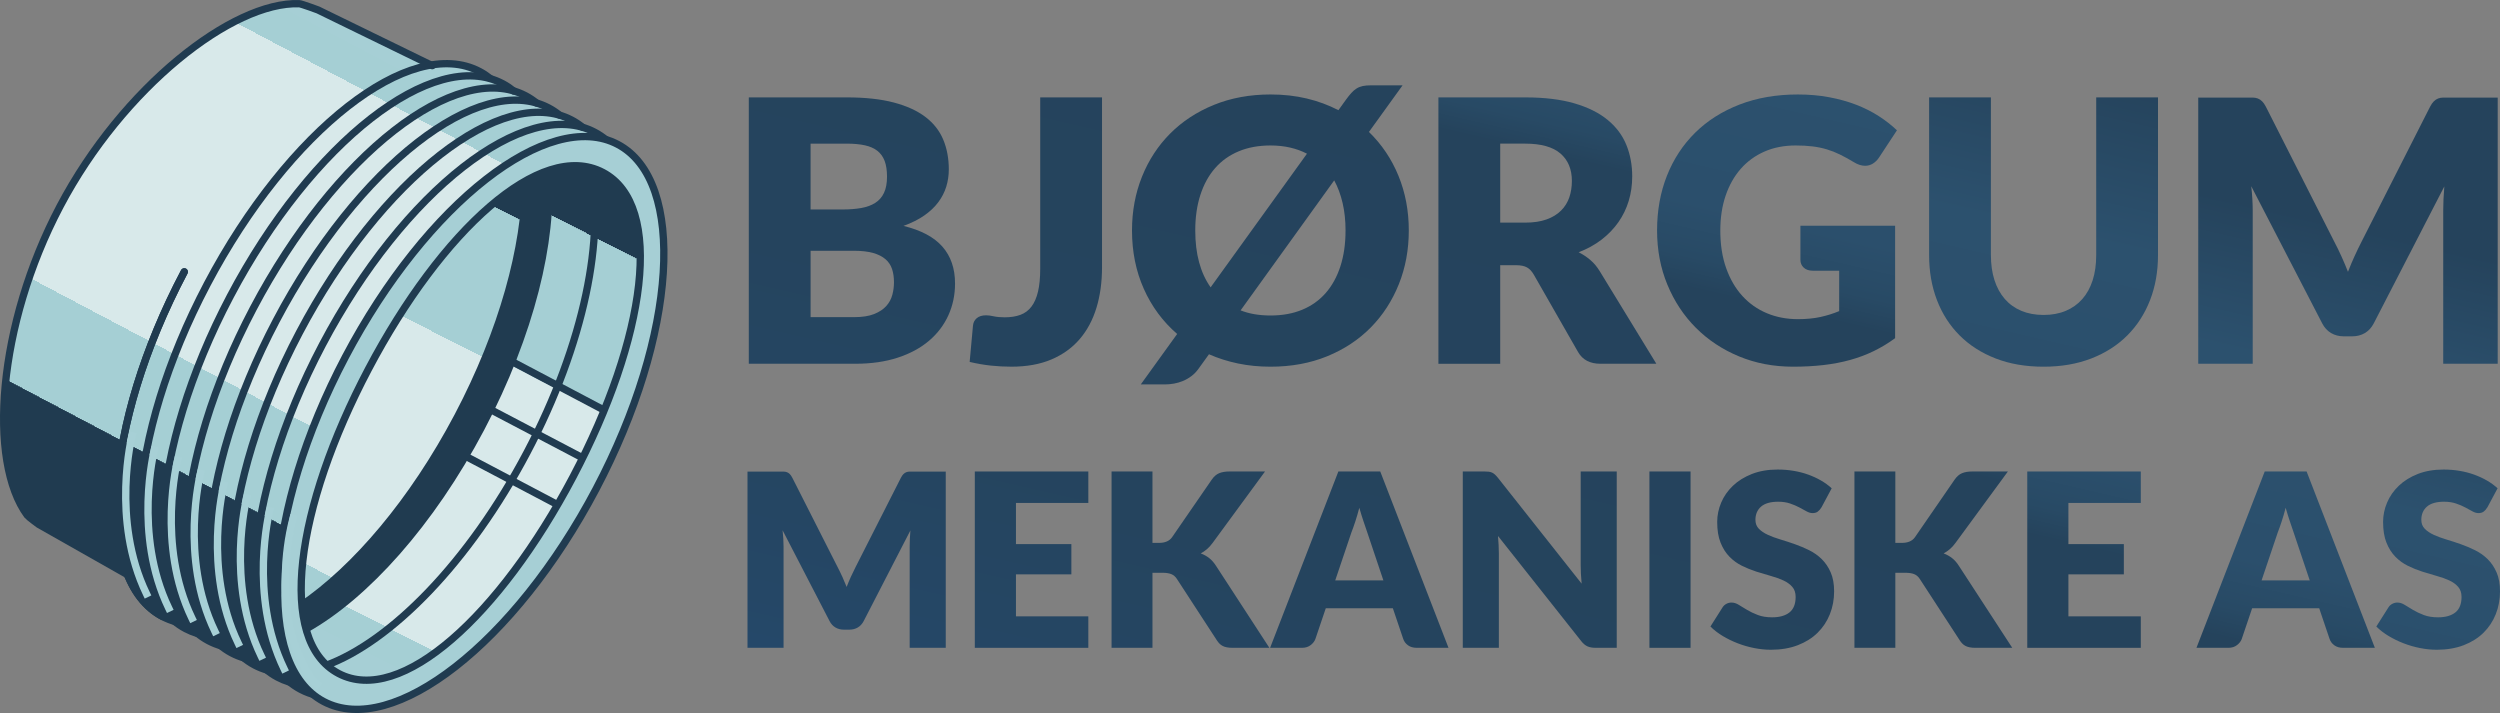 <?xml version="1.0" encoding="UTF-8"?>
<svg id="Layer_6" data-name="Layer 6" xmlns="http://www.w3.org/2000/svg" xmlns:xlink="http://www.w3.org/1999/xlink" viewBox="0 0 317.949 90.681">
  <rect x="0" y="0" width="317.949" height="90.681" fill="#808080" stroke="none"/>
  <defs>
    <style>
      .cls-1, .cls-2, .cls-3, .cls-4, .cls-5, .cls-6 {
        fill: none;
      }

      .cls-2 {
        opacity: .83;
      }

      .cls-7 {
        fill: url(#linear-gradient);
      }

      .cls-3 {
        stroke: #a7d0d6;
        stroke-linecap: square;
        stroke-width: .933px;
      }

      .cls-3, .cls-8, .cls-4, .cls-9, .cls-10, .cls-11, .cls-12, .cls-13, .cls-14, .cls-6 {
        fill-rule: evenodd;
      }

      .cls-3, .cls-8, .cls-9, .cls-5, .cls-6 {
        stroke-linejoin: round;
      }

      .cls-8, .cls-15 {
        fill: #203b50;
      }

      .cls-8, .cls-9, .cls-5, .cls-6 {
        stroke: #203b50;
        stroke-linecap: round;
        stroke-width: .931px;
      }

      .cls-9 {
        fill: #a6cfd5;
      }

      .cls-10 {
        fill: url(#linear-gradient-25);
      }

      .cls-11 {
        fill: url(#linear-gradient-26);
      }

      .cls-16 {
        fill: url(#linear-gradient-8);
      }

      .cls-17 {
        fill: url(#linear-gradient-9);
      }

      .cls-18 {
        fill: url(#linear-gradient-3);
      }

      .cls-19 {
        fill: url(#linear-gradient-4);
      }

      .cls-20 {
        fill: url(#linear-gradient-2);
      }

      .cls-21 {
        fill: url(#linear-gradient-6);
      }

      .cls-22 {
        fill: url(#linear-gradient-7);
      }

      .cls-23 {
        fill: url(#linear-gradient-5);
      }

      .cls-24 {
        fill: url(#linear-gradient-23);
        opacity: .76;
      }

      .cls-25 {
        fill: url(#linear-gradient-21);
        opacity: .5;
      }

      .cls-12 {
        fill: #060707;
      }

      .cls-13 {
        fill: url(#linear-gradient-19);
      }

      .cls-13, .cls-14 {
        opacity: .27;
      }

      .cls-14 {
        fill: url(#linear-gradient-20);
      }

      .cls-26 {
        fill: url(#linear-gradient-14);
      }

      .cls-27 {
        fill: url(#linear-gradient-18);
      }

      .cls-28 {
        fill: url(#linear-gradient-22);
      }

      .cls-29 {
        fill: url(#linear-gradient-15);
      }

      .cls-30 {
        fill: url(#linear-gradient-16);
      }

      .cls-31 {
        fill: url(#linear-gradient-17);
      }

      .cls-32 {
        fill: url(#linear-gradient-13);
      }

      .cls-33 {
        fill: url(#linear-gradient-12);
      }

      .cls-34 {
        fill: url(#linear-gradient-10);
      }

      .cls-35 {
        fill: url(#linear-gradient-11);
      }

      .cls-36 {
        fill: url(#linear-gradient-24);
      }
    </style>
    <linearGradient id="linear-gradient" x1="135.033" y1="-90.777" x2="95.087" y2="82.247" gradientUnits="userSpaceOnUse">
      <stop offset=".082" stop-color="#25435c"/>
      <stop offset=".202" stop-color="#2c516e"/>
      <stop offset=".304" stop-color="#2b4f6c"/>
      <stop offset=".341" stop-color="#284a65"/>
      <stop offset=".363" stop-color="#25435c"/>
      <stop offset=".712" stop-color="#25445e"/>
      <stop offset=".914" stop-color="#254766"/>
      <stop offset="1" stop-color="#254a6d"/>
    </linearGradient>
    <linearGradient id="linear-gradient-2" x1="159.591" y1="-80.939" x2="117.954" y2="99.409" xlink:href="#linear-gradient"/>
    <linearGradient id="linear-gradient-3" x1="180.924" y1="-54.523" x2="143.599" y2="107.15" xlink:href="#linear-gradient"/>
    <linearGradient id="linear-gradient-4" x1="213.613" y1="-43.524" x2="173.155" y2="131.719" xlink:href="#linear-gradient"/>
    <linearGradient id="linear-gradient-5" x1="239.956" y1="-25.984" x2="198.637" y2="152.988" xlink:href="#linear-gradient"/>
    <linearGradient id="linear-gradient-6" x1="266.621" y1="-5.704" x2="226.911" y2="166.297" xlink:href="#linear-gradient"/>
    <linearGradient id="linear-gradient-7" x1="301.643" y1="16.217" x2="266.466" y2="168.586" xlink:href="#linear-gradient"/>
    <linearGradient id="linear-gradient-8" x1="138.275" y1="-61.359" x2="103.098" y2="91.012" xlink:href="#linear-gradient"/>
    <linearGradient id="linear-gradient-9" x1="162.849" y1="-65.935" x2="123.052" y2="106.444" xlink:href="#linear-gradient"/>
    <linearGradient id="linear-gradient-10" x1="178.76" y1="-47.314" x2="141.386" y2="114.57" xlink:href="#linear-gradient"/>
    <linearGradient id="linear-gradient-11" x1="202.222" y1="-44.721" x2="162.194" y2="128.657" xlink:href="#linear-gradient"/>
    <linearGradient id="linear-gradient-12" x1="217.894" y1="-24.406" x2="180.547" y2="137.364" xlink:href="#linear-gradient"/>
    <linearGradient id="linear-gradient-13" x1="237.129" y1="-35.985" x2="191.181" y2="163.038" xlink:href="#linear-gradient"/>
    <linearGradient id="linear-gradient-14" x1="246.45" y1="-18.414" x2="204.802" y2="161.984" xlink:href="#linear-gradient"/>
    <linearGradient id="linear-gradient-15" x1="262.063" y1="1.091" x2="224.689" y2="162.975" xlink:href="#linear-gradient"/>
    <linearGradient id="linear-gradient-16" x1="279.842" y1="7.088" x2="240.046" y2="179.467" xlink:href="#linear-gradient"/>
    <linearGradient id="linear-gradient-17" x1="305.111" y1="19.925" x2="265.083" y2="193.302" xlink:href="#linear-gradient"/>
    <linearGradient id="linear-gradient-18" x1="319.975" y1="29.937" x2="278.327" y2="210.334" xlink:href="#linear-gradient"/>
    <linearGradient id="linear-gradient-19" x1="2016.219" y1="-889.77" x2="2016.219" y2="-969.889" gradientTransform="translate(-2183.746 -78.521) rotate(27.813)" gradientUnits="userSpaceOnUse">
      <stop offset="0" stop-color="#eef6f6"/>
      <stop offset=".068" stop-color="#fbfdfd"/>
      <stop offset=".171" stop-color="#fbfdfd"/>
      <stop offset=".27" stop-color="#fbfdfd"/>
      <stop offset=".357" stop-color="#d8e9ea"/>
      <stop offset=".367" stop-color="#e5f0f1"/>
      <stop offset=".383" stop-color="#f6fafa"/>
      <stop offset=".395" stop-color="#fdfefe"/>
      <stop offset=".408" stop-color="#f7fafa"/>
      <stop offset=".424" stop-color="#e6f1f2"/>
      <stop offset=".435" stop-color="#d8e9ea"/>
      <stop offset=".489" stop-color="#f3f9f9"/>
      <stop offset=".509" stop-color="#edf5f5"/>
      <stop offset=".534" stop-color="#ddecec"/>
      <stop offset=".54" stop-color="#d8e9ea"/>
      <stop offset=".553" stop-color="#deeced"/>
      <stop offset=".593" stop-color="#ecf4f5"/>
      <stop offset=".642" stop-color="#f4f9f9"/>
      <stop offset=".727" stop-color="#f7fbfb"/>
      <stop offset=".947" stop-color="#f7fbfb"/>
      <stop offset="1" stop-color="#edf5f5"/>
    </linearGradient>
    <linearGradient id="linear-gradient-20" x1="2015.381" y1="-890.056" x2="2015.381" y2="-969.603" xlink:href="#linear-gradient-19"/>
    <linearGradient id="linear-gradient-21" x1="2016.204" y1="-889.77" x2="2016.204" y2="-969.889" gradientTransform="translate(-2183.746 -78.521) rotate(27.813)" gradientUnits="userSpaceOnUse">
      <stop offset="0" stop-color="#d8e9ea"/>
      <stop offset="0" stop-color="#d8e9ea"/>
      <stop offset=".024" stop-color="#dcebec" stop-opacity=".909"/>
      <stop offset=".07" stop-color="#e4f0f1" stop-opacity=".762"/>
      <stop offset=".117" stop-color="#ebf4f4" stop-opacity=".646"/>
      <stop offset=".166" stop-color="#eff6f7" stop-opacity=".565"/>
      <stop offset=".218" stop-color="#f2f8f8" stop-opacity=".516"/>
      <stop offset=".278" stop-color="#f3f9f9" stop-opacity=".5"/>
      <stop offset=".339" stop-color="#f3f9f9" stop-opacity=".511"/>
      <stop offset=".384" stop-color="#f4f9f9" stop-opacity=".545"/>
      <stop offset=".424" stop-color="#f7fbfb" stop-opacity=".603"/>
      <stop offset=".461" stop-color="#fafcfc" stop-opacity=".686"/>
      <stop offset=".496" stop-color="#fefefe" stop-opacity=".791"/>
      <stop offset=".499" stop-color="#fff" stop-opacity=".8"/>
      <stop offset=".509" stop-color="#f5f5f5" stop-opacity=".796"/>
      <stop offset=".525" stop-color="#dbdbdb" stop-opacity=".785"/>
      <stop offset=".544" stop-color="#b1b1b1" stop-opacity=".766"/>
      <stop offset=".566" stop-color="#767776" stop-opacity=".741"/>
      <stop offset=".59" stop-color="#2c2c2c" stop-opacity=".708"/>
      <stop offset=".595" stop-color="#191a19" stop-opacity=".7"/>
      <stop offset=".606" stop-color="#2d2e2d" stop-opacity=".7"/>
      <stop offset=".658" stop-color="#868786" stop-opacity=".7"/>
      <stop offset=".701" stop-color="#c7c8c7" stop-opacity=".7"/>
      <stop offset=".734" stop-color="#f0f0f0" stop-opacity=".7"/>
      <stop offset=".754" stop-color="#fff" stop-opacity=".7"/>
      <stop offset=".8" stop-color="#fdfefe" stop-opacity=".69"/>
      <stop offset=".837" stop-color="#f9fcfc" stop-opacity=".658"/>
      <stop offset=".872" stop-color="#f2f8f8" stop-opacity=".603"/>
      <stop offset=".905" stop-color="#e9f2f3" stop-opacity=".528"/>
      <stop offset=".915" stop-color="#e6f1f2" stop-opacity=".5"/>
      <stop offset=".96" stop-color="#f3f9f9"/>
      <stop offset="1" stop-color="#d8e9ea"/>
    </linearGradient>
    <linearGradient id="linear-gradient-22" x1="2015.935" y1="-889.68" x2="2015.935" y2="-969.8" gradientTransform="translate(-2183.746 -78.521) rotate(27.813)" gradientUnits="userSpaceOnUse">
      <stop offset="0" stop-color="#d8e9ea"/>
      <stop offset="0" stop-color="#d0e1e3"/>
      <stop offset="0" stop-color="#a1b5bc"/>
      <stop offset="0" stop-color="#79909b"/>
      <stop offset="0" stop-color="#597180"/>
      <stop offset="0" stop-color="#40596a"/>
      <stop offset="0" stop-color="#2e485b"/>
      <stop offset="0" stop-color="#233e52"/>
      <stop offset="0" stop-color="#203b50"/>
      <stop offset=".217" stop-color="#203b50"/>
      <stop offset=".217" stop-color="#304d60"/>
      <stop offset=".218" stop-color="#547583"/>
      <stop offset=".218" stop-color="#7195a0"/>
      <stop offset=".218" stop-color="#88aeb7"/>
      <stop offset=".218" stop-color="#98c0c7"/>
      <stop offset=".218" stop-color="#a1cbd0"/>
      <stop offset=".218" stop-color="#a5cfd4"/>
      <stop offset=".361" stop-color="#a5cfd4"/>
      <stop offset=".378" stop-color="#a5cfd4"/>
      <stop offset=".378" stop-color="#a7d0d5"/>
      <stop offset=".378" stop-color="#b1d5d9"/>
      <stop offset=".378" stop-color="#c1dde0"/>
      <stop offset=".378" stop-color="#d7e8e9"/>
      <stop offset=".378" stop-color="#d8e9ea"/>
      <stop offset=".889" stop-color="#d8e9ea"/>
      <stop offset=".889" stop-color="#a5cfd4"/>
      <stop offset="1" stop-color="#a6cfd5"/>
    </linearGradient>
    <linearGradient id="linear-gradient-23" x1="2046.15" y1="-889.77" x2="2046.15" y2="-969.889" gradientTransform="translate(-2183.746 -78.521) rotate(27.813)" gradientUnits="userSpaceOnUse">
      <stop offset="0" stop-color="#d8e9ea"/>
      <stop offset=".278" stop-color="#f3f9f9"/>
      <stop offset=".351" stop-color="#f0f7f7"/>
      <stop offset=".406" stop-color="#e6f1f2"/>
      <stop offset=".451" stop-color="#d8e9ea"/>
      <stop offset=".453" stop-color="#deeced"/>
      <stop offset=".46" stop-color="#eaf3f4"/>
      <stop offset=".47" stop-color="#f1f7f7"/>
      <stop offset=".499" stop-color="#f3f9f9"/>
      <stop offset=".54" stop-color="#d8e9ea"/>
      <stop offset=".543" stop-color="#deeced"/>
      <stop offset=".551" stop-color="#eaf3f4"/>
      <stop offset=".563" stop-color="#f1f7f7"/>
      <stop offset=".595" stop-color="#f3f9f9"/>
      <stop offset=".625" stop-color="#d8e9ea"/>
      <stop offset=".629" stop-color="#deeced"/>
      <stop offset=".642" stop-color="#eaf3f4"/>
      <stop offset=".66" stop-color="#f1f7f7"/>
      <stop offset=".71" stop-color="#f3f9f9"/>
      <stop offset="1" stop-color="#d8e9ea"/>
    </linearGradient>
    <linearGradient id="linear-gradient-24" x1="29.653" y1="23.471" x2="62.36" y2="87.661" gradientTransform="translate(109.448) rotate(-180) scale(1 -1)" gradientUnits="userSpaceOnUse">
      <stop offset="0" stop-color="#d8e9ea"/>
      <stop offset="0" stop-color="#d0e1e3"/>
      <stop offset="0" stop-color="#a1b5bc"/>
      <stop offset="0" stop-color="#79909b"/>
      <stop offset="0" stop-color="#597180"/>
      <stop offset="0" stop-color="#40596a"/>
      <stop offset="0" stop-color="#2e485b"/>
      <stop offset="0" stop-color="#233e52"/>
      <stop offset="0" stop-color="#203b50"/>
      <stop offset=".109" stop-color="#203b50"/>
      <stop offset=".109" stop-color="#304d60"/>
      <stop offset=".109" stop-color="#547583"/>
      <stop offset=".109" stop-color="#7195a0"/>
      <stop offset=".109" stop-color="#88aeb7"/>
      <stop offset=".11" stop-color="#98c0c7"/>
      <stop offset=".11" stop-color="#a1cbd0"/>
      <stop offset=".11" stop-color="#a5cfd4"/>
      <stop offset=".349" stop-color="#a5cfd4"/>
      <stop offset=".378" stop-color="#a5cfd4"/>
      <stop offset=".378" stop-color="#a7d0d5"/>
      <stop offset=".378" stop-color="#b1d5d9"/>
      <stop offset=".378" stop-color="#c1dde0"/>
      <stop offset=".378" stop-color="#d7e8e9"/>
      <stop offset=".378" stop-color="#d8e9ea"/>
      <stop offset=".889" stop-color="#d8e9ea"/>
      <stop offset=".889" stop-color="#a5cfd4"/>
      <stop offset="1" stop-color="#a6cfd5"/>
    </linearGradient>
    <linearGradient id="linear-gradient-25" x1="2039.525" y1="-896.948" x2="2039.525" y2="-962.836" gradientTransform="translate(-2183.746 -78.521) rotate(27.813)" gradientUnits="userSpaceOnUse">
      <stop offset="0" stop-color="#d8e9ea" stop-opacity=".3"/>
      <stop offset=".356" stop-color="#fff"/>
      <stop offset=".562" stop-color="#fff"/>
      <stop offset=".739" stop-color="#fff"/>
      <stop offset="1" stop-color="#d8e9ea" stop-opacity=".3"/>
    </linearGradient>
    <linearGradient id="linear-gradient-26" x1="2039.052" y1="-962.777" x2="2039.987" y2="-896.902" gradientTransform="translate(-2183.746 -78.521) rotate(27.813)" xlink:href="#linear-gradient-24"/>
  </defs>
  <g>
    <g>
      <path class="cls-7" d="m95.232,46.264V12.386h12.463c2.34,0,4.333.217,5.975.651,1.644.433,2.985,1.046,4.023,1.836,1.039.791,1.794,1.752,2.267,2.883.473,1.132.709,2.395.709,3.791,0,.76-.108,1.491-.325,2.197-.218.705-.558,1.368-1.024,1.987-.465.621-1.061,1.182-1.789,1.686-.729.504-1.605.942-2.628,1.314,2.232.543,3.883,1.422,4.954,2.639,1.069,1.217,1.604,2.778,1.604,4.686,0,1.441-.28,2.783-.838,4.023-.558,1.241-1.376,2.322-2.452,3.243-1.078.923-2.407,1.644-3.988,2.162-1.582.52-3.388.779-5.418.779h-13.532Zm7.859-19.624h4.093c.868,0,1.651-.062,2.349-.186.698-.123,1.291-.341,1.779-.651s.86-.736,1.116-1.279c.255-.542.383-1.224.383-2.046,0-.806-.101-1.476-.302-2.011-.203-.535-.513-.966-.931-1.291-.418-.326-.949-.558-1.593-.698s-1.407-.21-2.29-.21h-4.604v8.372Zm0,5.254v8.44h5.534c1.039,0,1.887-.13,2.547-.395.658-.263,1.174-.605,1.546-1.023.373-.418.628-.891.768-1.419.14-.527.209-1.061.209-1.604,0-.62-.08-1.178-.243-1.674-.163-.495-.442-.915-.838-1.255-.395-.341-.918-.605-1.569-.791s-1.473-.28-2.465-.28h-5.487Z"/>
      <path class="cls-20" d="m140.155,33.987c0,1.891-.236,3.611-.709,5.162-.473,1.549-1.186,2.879-2.139,3.988-.954,1.108-2.152,1.968-3.593,2.58-1.441.612-3.138.918-5.092.918-.883,0-1.756-.047-2.615-.139-.861-.093-1.756-.248-2.686-.466l.419-4.58c.03-.403.189-.729.476-.977.287-.247.686-.372,1.198-.372.263,0,.588.043.976.128.387.085.853.127,1.394.127.76,0,1.422-.104,1.989-.313s1.035-.558,1.406-1.046c.373-.488.651-1.128.838-1.919.186-.79.278-1.767.278-2.93V12.386h7.86v21.601Z"/>
      <path class="cls-18" d="m179.17,29.313c0,2.45-.423,4.728-1.268,6.836s-2.034,3.941-3.568,5.499c-1.535,1.558-3.384,2.778-5.546,3.663-2.162.883-4.561,1.325-7.196,1.325-1.457,0-2.837-.135-4.139-.407-1.301-.271-2.534-.663-3.696-1.174l-1.326,1.837c-.263.372-.566.686-.906.941-.341.256-.698.461-1.069.616-.373.155-.756.268-1.151.338-.396.069-.779.104-1.151.104h-3.07l4.627-6.417c-1.829-1.582-3.243-3.496-4.243-5.743-1.001-2.247-1.5-4.721-1.5-7.417,0-2.449.423-4.728,1.268-6.836.845-2.107,2.038-3.938,3.581-5.487,1.541-1.551,3.398-2.767,5.569-3.651,2.17-.883,4.573-1.325,7.208-1.325,1.627,0,3.158.17,4.592.511,1.434.34,2.778.836,4.034,1.488l.953-1.326c.248-.34.476-.628.686-.86.21-.233.43-.423.663-.57.232-.147.495-.252.79-.315.295-.062.651-.092,1.069-.092h3.999l-4.278,5.929c1.627,1.581,2.879,3.441,3.755,5.58s1.314,4.457,1.314,6.953Zm-27.158,0c0,2.977.651,5.387,1.954,7.231l12.253-16.997c-.651-.34-1.364-.6-2.139-.778-.776-.178-1.605-.268-2.488-.268-1.519,0-2.872.248-4.058.744s-2.186,1.209-2.999,2.139c-.814.93-1.439,2.066-1.872,3.406-.435,1.341-.651,2.848-.651,4.522Zm19.113,0c0-1.256-.123-2.419-.372-3.488s-.605-2.031-1.069-2.883l-11.905,16.532c1.1.435,2.372.651,3.813.651,1.504,0,2.845-.245,4.023-.733s2.174-1.198,2.988-2.127c.813-.93,1.438-2.066,1.871-3.406.435-1.341.651-2.857.651-4.546Z"/>
      <path class="cls-19" d="m190.796,33.731v12.533h-7.859V12.386h11.022c2.449,0,4.538.252,6.266.756,1.728.503,3.138,1.205,4.231,2.104s1.887,1.961,2.384,3.185.744,2.558.744,3.999c0,1.101-.148,2.139-.443,3.116-.295.976-.732,1.879-1.313,2.709s-1.295,1.569-2.14,2.22-1.817,1.186-2.917,1.604c.527.263,1.018.589,1.476.976.457.388.856.861,1.198,1.419l7.208,11.788h-7.115c-1.318,0-2.264-.496-2.837-1.488l-5.627-9.836c-.248-.433-.539-.744-.873-.93-.333-.186-.802-.28-1.406-.28h-2Zm0-5.417h3.163c1.069,0,1.979-.136,2.732-.408.751-.27,1.368-.647,1.848-1.128.481-.48.829-1.042,1.047-1.686.217-.643.325-1.336.325-2.081,0-1.488-.485-2.65-1.453-3.488-.969-.836-2.469-1.256-4.499-1.256h-3.163v10.046Z"/>
      <path class="cls-23" d="m228.65,40.59c1.085,0,2.046-.093,2.883-.278.836-.186,1.627-.435,2.372-.744v-5.139h-3.348c-.496,0-.884-.132-1.163-.395-.28-.263-.419-.596-.419-1.001v-4.324h12.045v14.3c-.868.636-1.771,1.182-2.709,1.639s-1.939.833-3,1.128-2.194.511-3.395.651c-1.201.139-2.492.209-3.871.209-2.48,0-4.774-.437-6.883-1.313s-3.933-2.085-5.475-3.628-2.752-3.371-3.628-5.487-1.313-4.414-1.313-6.894c0-2.527.418-4.848,1.255-6.964.838-2.116,2.035-3.941,3.593-5.475s3.441-2.728,5.65-3.581c2.209-.852,4.677-1.278,7.406-1.278,1.411,0,2.735.115,3.976.348,1.24.233,2.384.55,3.43.953s2.003.884,2.872,1.442c.868.558,1.643,1.163,2.325,1.813l-2.279,3.465c-.218.326-.478.581-.779.768s-.631.28-.988.28c-.465,0-.946-.155-1.442-.466-.62-.372-1.205-.693-1.756-.965-.55-.271-1.113-.492-1.686-.663-.573-.17-1.178-.294-1.813-.372-.636-.078-1.349-.117-2.14-.117-1.473,0-2.798.26-3.976.779s-2.182,1.251-3.01,2.197c-.829.946-1.469,2.081-1.919,3.406-.45,1.325-.675,2.802-.675,4.429,0,1.799.248,3.395.744,4.789.496,1.396,1.181,2.573,2.057,3.535s1.915,1.694,3.116,2.197c1.201.504,2.515.756,3.941.756Z"/>
      <path class="cls-21" d="m259.899,40.056c1.054,0,1.996-.175,2.825-.523s1.531-.849,2.104-1.499c.574-.651,1.012-1.446,1.314-2.384.303-.938.453-2.004.453-3.198V12.386h7.859v20.066c0,2.078-.337,3.984-1.011,5.72-.675,1.737-1.639,3.233-2.895,4.488-1.255,1.256-2.782,2.232-4.581,2.93-1.798.698-3.821,1.046-6.068,1.046-2.264,0-4.294-.348-6.092-1.046-1.799-.698-3.325-1.674-4.581-2.93-1.256-1.255-2.217-2.751-2.883-4.488-.666-1.736-1-3.642-1-5.72V12.386h7.859v20.042c0,1.194.151,2.26.453,3.198.303.938.74,1.736,1.314,2.395.573.658,1.274,1.163,2.104,1.511s1.771.523,2.825.523Z"/>
      <path class="cls-22" d="m297.789,32.614c.287.636.562,1.287.825,1.955.264-.683.543-1.347.838-1.991.295-.643.596-1.268.906-1.873l8.697-17.131c.155-.295.313-.524.476-.686.163-.163.345-.283.546-.361s.43-.117.686-.117h6.894v33.854h-6.929v-19.486c0-.945.047-1.968.14-3.069l-8.975,17.415c-.28.543-.656.953-1.128,1.233-.473.278-1.012.418-1.617.418h-1.069c-.605,0-1.143-.14-1.616-.418-.473-.28-.848-.69-1.128-1.233l-9.022-17.439c.062.543.108,1.081.14,1.616.03.535.047,1.028.047,1.476v19.486h-6.929V12.409h6.894c.255,0,.485.038.686.117.2.078.383.198.546.361.162.162.322.391.476.686l8.719,17.201c.31.589.609,1.203.896,1.84Z"/>
    </g>
    <g>
      <path class="cls-16" d="m107.129,73.352c.19.422.372.853.546,1.294.174-.452.359-.891.553-1.318.196-.426.395-.84.601-1.241l5.756-11.34c.103-.196.209-.347.316-.454.107-.108.228-.188.361-.239.134-.052.285-.078.454-.078h4.564v22.412h-4.588v-12.899c0-.626.031-1.304.093-2.032l-5.941,11.529c-.185.359-.435.631-.747.815-.313.185-.67.277-1.069.277h-.708c-.401,0-.757-.092-1.071-.277-.312-.184-.562-.457-.746-.815l-5.973-11.544c.041.359.072.715.092,1.069.021.354.031.679.031.977v12.899h-4.587v-22.412h4.563c.169,0,.32.026.454.078.133.051.254.13.361.239.108.107.213.259.316.454l5.772,11.387c.205.39.403.797.593,1.217Z"/>
      <path class="cls-17" d="m138.413,59.962v4.002h-9.205v5.234h7.049v3.848h-7.049v5.341h9.205v4.002h-14.438v-22.427h14.438Z"/>
      <path class="cls-34" d="m146.571,69.044h.832c.77,0,1.323-.241,1.662-.723l5.049-7.328c.276-.4.592-.671.946-.815.354-.143.788-.216,1.301-.216h4.525l-6.65,9.066c-.235.329-.482.601-.739.817s-.518.395-.785.538c.39.144.747.341,1.071.593.323.252.617.587.884,1.008l6.773,10.406h-4.648c-.298,0-.552-.021-.762-.062-.211-.041-.393-.103-.546-.184-.155-.083-.288-.183-.401-.301s-.221-.254-.323-.408l-5.08-7.804c-.184-.287-.418-.49-.7-.608s-.664-.177-1.146-.177h-1.263v9.544h-5.202v-22.427h5.202v9.082Z"/>
      <path class="cls-35" d="m184.221,82.389h-4.033c-.452,0-.824-.105-1.116-.316-.292-.21-.495-.48-.608-.808l-1.323-3.91h-8.528l-1.323,3.91c-.103.288-.303.548-.6.778-.298.231-.662.346-1.093.346h-4.065l8.681-22.427h5.326l8.681,22.427Zm-14.407-8.573h6.125l-2.062-6.142c-.134-.39-.29-.849-.469-1.378-.179-.528-.356-1.101-.531-1.716-.164.626-.333,1.206-.508,1.739s-.339.995-.493,1.385l-2.062,6.112Z"/>
      <path class="cls-33" d="m189.347,59.993c.154.02.292.058.416.115.123.056.241.136.354.239s.241.241.384.415l10.651,13.468c-.041-.431-.071-.848-.092-1.255-.021-.404-.03-.786-.03-1.146v-11.868h4.587v22.427h-2.709c-.401,0-.74-.062-1.016-.185-.277-.122-.544-.348-.802-.677l-10.575-13.36c.031.389.057.771.077,1.146.021.375.031.726.031,1.054v12.021h-4.587v-22.427h2.739c.226,0,.416.01.57.031Z"/>
      <path class="cls-32" d="m215.005,82.389h-5.233v-22.427h5.233v22.427Z"/>
      <path class="cls-26" d="m231.66,64.518c-.154.247-.316.431-.485.555-.169.122-.388.184-.655.184-.235,0-.489-.073-.762-.223-.271-.149-.579-.316-.923-.501-.345-.184-.736-.351-1.178-.5s-.945-.224-1.509-.224c-.975,0-1.701.209-2.179.623-.476.416-.715.977-.715,1.686,0,.452.143.826.431,1.124.288.297.664.553,1.131.769s1.001.414,1.601.593c.601.179,1.214.38,1.84.6.626.221,1.24.48,1.84.778.6.297,1.134.677,1.601,1.138.467.463.845,1.024,1.131,1.686.288.662.431,1.46.431,2.394,0,1.036-.179,2.006-.538,2.909-.36.903-.881,1.69-1.562,2.363-.683.672-1.524,1.201-2.525,1.586s-2.138.577-3.41.577c-.698,0-1.408-.071-2.132-.216-.723-.143-1.424-.346-2.1-.607-.678-.262-1.314-.572-1.909-.932-.595-.359-1.113-.76-1.554-1.2l1.539-2.432c.113-.185.273-.333.478-.446s.425-.17.662-.17c.308,0,.619.098.931.294.313.195.668.41,1.062.645.395.236.849.452,1.362.647.514.196,1.118.292,1.816.292.945,0,1.679-.207,2.202-.623.523-.415.785-1.074.785-1.978,0-.523-.144-.948-.431-1.277-.288-.329-.665-.6-1.131-.815-.467-.216-.998-.405-1.594-.57s-1.206-.347-1.831-.546c-.627-.2-1.237-.447-1.833-.74-.594-.292-1.125-.677-1.593-1.155-.467-.476-.845-1.072-1.131-1.785-.288-.713-.431-1.594-.431-2.64,0-.841.169-1.662.508-2.463s.836-1.513,1.494-2.14c.656-.626,1.462-1.125,2.416-1.5.954-.374,2.047-.562,3.278-.562.687,0,1.357.054,2.008.162.652.107,1.27.267,1.856.476.585.211,1.131.461,1.639.755.508.292.962.623,1.362.993l-1.293,2.416Z"/>
      <path class="cls-29" d="m241.049,69.044h.832c.77,0,1.323-.241,1.662-.723l5.049-7.328c.276-.4.592-.671.946-.815.354-.143.788-.216,1.301-.216h4.525l-6.65,9.066c-.235.329-.482.601-.739.817s-.518.395-.785.538c.39.144.747.341,1.071.593.323.252.617.587.884,1.008l6.773,10.406h-4.648c-.298,0-.552-.021-.762-.062-.211-.041-.393-.103-.546-.184-.155-.083-.288-.183-.401-.301s-.221-.254-.323-.408l-5.08-7.804c-.184-.287-.418-.49-.7-.608s-.664-.177-1.146-.177h-1.263v9.544h-5.202v-22.427h5.202v9.082Z"/>
      <path class="cls-30" d="m272.265,59.962v4.002h-9.205v5.234h7.049v3.848h-7.049v5.341h9.205v4.002h-14.438v-22.427h14.438Z"/>
      <path class="cls-31" d="m302.034,82.389h-4.033c-.452,0-.824-.105-1.116-.316-.292-.21-.495-.48-.608-.808l-1.323-3.91h-8.528l-1.323,3.91c-.103.288-.303.548-.6.778-.298.231-.662.346-1.093.346h-4.065l8.681-22.427h5.326l8.681,22.427Zm-14.407-8.573h6.125l-2.062-6.142c-.134-.39-.29-.849-.469-1.378-.179-.528-.356-1.101-.531-1.716-.164.626-.333,1.206-.508,1.739s-.339.995-.493,1.385l-2.062,6.112Z"/>
      <path class="cls-27" d="m316.348,64.518c-.154.247-.316.431-.485.555-.169.122-.388.184-.655.184-.235,0-.489-.073-.762-.223-.271-.149-.579-.316-.923-.501-.345-.184-.736-.351-1.178-.5s-.945-.224-1.509-.224c-.975,0-1.701.209-2.179.623-.476.416-.715.977-.715,1.686,0,.452.143.826.431,1.124.288.297.664.553,1.131.769s1.001.414,1.601.593c.601.179,1.214.38,1.84.6.626.221,1.24.48,1.84.778.6.297,1.134.677,1.601,1.138.467.463.845,1.024,1.131,1.686.288.662.431,1.46.431,2.394,0,1.036-.179,2.006-.538,2.909-.36.903-.881,1.69-1.562,2.363-.683.672-1.524,1.201-2.525,1.586s-2.138.577-3.41.577c-.698,0-1.408-.071-2.132-.216-.723-.143-1.424-.346-2.1-.607-.678-.262-1.314-.572-1.909-.932-.595-.359-1.113-.76-1.554-1.2l1.539-2.432c.113-.185.273-.333.478-.446s.425-.17.662-.17c.308,0,.619.098.931.294.313.195.668.41,1.062.645.395.236.849.452,1.362.647.514.196,1.118.292,1.816.292.945,0,1.679-.207,2.202-.623.523-.415.785-1.074.785-1.978,0-.523-.144-.948-.431-1.277-.288-.329-.665-.6-1.131-.815-.467-.216-.998-.405-1.594-.57s-1.206-.347-1.831-.546c-.627-.2-1.237-.447-1.833-.74-.594-.292-1.125-.677-1.593-1.155-.467-.476-.845-1.072-1.131-1.785-.288-.713-.431-1.594-.431-2.64,0-.841.169-1.662.508-2.463s.836-1.513,1.494-2.14c.656-.626,1.462-1.125,2.416-1.5.954-.374,2.047-.562,3.278-.562.687,0,1.357.054,2.008.162.652.107,1.27.267,1.856.476.585.211,1.131.461,1.639.755.508.292.962.623,1.362.993l-1.293,2.416Z"/>
    </g>
  </g>
  <g>
    <path class="cls-13" d="m44.094,45.47c9.931-18.825,24.652-30.73,33.591-27.475-.181-.066-.362-.133-.548-.187-.431-.352-.888-.667-1.382-.927-.491-.259-1.006-.458-1.537-.614-.038-.031-.075-.066-.113-.097l0-.001c-.131-.103-.269-.196-.405-.292-.071-.049-.138-.104-.21-.151-.214-.14-.435-.27-.663-.391-.494-.261-1.012-.461-1.546-.617-.008-.007-.018-.013-.026-.02l.004-.008c-.121-.098-.251-.185-.377-.276-.078-.056-.153-.117-.233-.171-.242-.163-.492-.315-.751-.452-.493-.26-1.01-.46-1.542-.616l.003-.006c-.113-.093-.235-.174-.353-.261-.08-.059-.157-.121-.239-.176-.257-.175-.521-.339-.798-.485-.487-.257-.998-.454-1.525-.61-.196-.161-.399-.313-.608-.456-.255-.174-.521-.334-.796-.479-.494-.261-1.012-.461-1.546-.617-.015-.013-.032-.024-.047-.036l.005-.009c-.117-.094-.242-.178-.364-.266-.077-.055-.15-.114-.229-.167-.241-.162-.489-.313-.747-.449-1.809-.954-3.905-1.191-6.177-.81l-14.371-7.016s-2.111-.785-2.395-.794c-7.396-.247-19.063,8.154-27.074,20.164l-.004-.002-.019.036c-1.179,1.77-2.292,3.63-3.315,5.568-.878,1.665-1.667,3.351-2.376,5.042l-.118.224.02.01c-.761,1.833-1.422,3.671-1.988,5.495l-.698,1.323.264.139C-.294,49.674-.097,60.569,3.59,65.592c.156.212,1.729.654,1.729.654l11.034,6.917c.975,2.424,2.45,4.258,4.449,5.312.499.263,1.02.471,1.56.629.427.347.879.659,1.368.916.256.135.518.252.785.359.086.034.174.062.261.094.132.048.262.101.397.142l.005-.01c.033.01.065.022.097.032.431.352.888.667,1.382.927.269.142.545.267.827.378.095.038.195.064.292.098.144.051.288.103.435.147.429.35.884.662,1.375.922.282.149.573.277.868.391.095.037.193.065.289.099.134.047.266.098.403.138.427.348.88.659,1.369.917.268.142.544.267.824.377.094.037.191.063.286.097.148.052.294.106.445.15.428.349.883.662,1.373.92.241.127.488.239.739.342.082.033.166.06.249.091.172.064.344.125.521.177.017.005.033.012.049.017.427.348.881.66,1.37.918.494.261,1.012.461,1.546.617.15.122.307.234.464.346-7.733-5.541-6.219-24.413,3.712-43.237Z"/>
    <path class="cls-14" d="m38.505,87.491c-.447-.236-.879-.526-1.322-.887l-.042-.033-.051-.017c-.226-.07-.392-.129-.558-.191l-.238-.086c-.244-.1-.484-.207-.716-.33-.45-.237-.884-.529-1.325-.889l-.045-.037-.056-.016c-.123-.036-.242-.079-.362-.122,0,0-.296-.098-.343-.117-.273-.107-.538-.227-.798-.364-.447-.236-.878-.526-1.321-.887l-.046-.036-.055-.016c-.088-.026-.173-.057-.26-.088l-.409-.141c-.284-.11-.565-.233-.838-.377-.451-.238-.885-.529-1.326-.891l-.046-.036-.056-.016c-.13-.039-.257-.084-.385-.129l-.162-.054c-.052-.016-.104-.032-.153-.053-.273-.107-.54-.228-.799-.365-.452-.238-.888-.532-1.334-.896l-.045-.037-.283-.08c-.048-.017-.509-.186-.509-.186-.256-.103-.511-.216-.757-.346-.447-.236-.878-.526-1.321-.887l-.046-.036-.056-.016c-.526-.152-1.033-.356-1.507-.606-1.886-.995-3.338-2.733-4.316-5.165l-.035-.086-11.112-6.966c-.583-.427-1.557-.462-1.651-.582C.14,60.407.034,49.573,3.138,38.614l.063-.224-.216-.114.564-1.069c.592-1.891,1.257-3.732,1.999-5.52l.087-.21c.736-1.753,1.532-3.442,2.376-5.043.992-1.881,2.102-3.746,3.3-5.542l.023-.035C19.031,9.322,30.636.572,38.161.822c.178.017,1.313.408,2.304.777l14.435,7.044.083-.014c2.274-.381,4.292-.118,5.996.781.249.131.488.279.72.435,0,0,.419.3.466.335l.147.126.103.053c.553.163,1.041.357,1.493.596.266.14.521.295.767.462.203.138.398.285.587.441l.045.037.056.017c.547.161,1.029.354,1.472.588.267.141.522.3.77.469,0,0,.373.274.386.283l-.05.094.334.104c.548.16,1.034.354,1.488.594.252.133.492.281.726.438,0,0,.413.299.453.328l.177.148.08.035c.552.163,1.04.357,1.493.596.219.116.432.241.639.377l.203.146c.171.118.284.196.392.281l.043.035.167.114c.548.16,1.033.354,1.484.592.078.041.155.084.232.128-9.182-1.177-22.772,10.558-32.013,28.075s-11.255,35.359-5.099,42.274c-.08-.039-.159-.078-.236-.119Z"/>
    <path class="cls-25" d="m44.08,45.463c9.931-18.825,24.652-30.73,33.591-27.475-.181-.066-.362-.133-.548-.187-.431-.352-.888-.667-1.382-.927-.491-.259-1.006-.458-1.537-.614-.038-.031-.075-.066-.113-.097l0-.001c-.131-.103-.269-.196-.405-.292-.071-.049-.138-.104-.21-.151-.214-.14-.435-.27-.663-.391-.494-.261-1.012-.461-1.546-.617-.008-.007-.018-.013-.026-.02l.004-.008c-.121-.098-.251-.185-.377-.276-.078-.056-.153-.117-.233-.171-.242-.163-.492-.315-.751-.452-.493-.26-1.01-.46-1.542-.616l.003-.006c-.113-.093-.235-.174-.353-.261-.08-.059-.157-.121-.239-.176-.257-.175-.521-.339-.798-.485-.487-.257-.998-.454-1.525-.61-.196-.161-.399-.313-.608-.456-.255-.174-.521-.334-.796-.479-.494-.261-1.012-.461-1.546-.617-.015-.013-.032-.024-.047-.036l.005-.009c-.117-.094-.242-.178-.364-.266-.077-.055-.15-.114-.229-.167-.241-.162-.489-.313-.747-.449-1.809-.954-3.905-1.191-6.177-.81l-14.371-7.016s-2.111-.785-2.395-.794c-7.396-.247-19.063,8.154-27.074,20.164l-.004-.002-.019.036c-1.179,1.77-2.292,3.63-3.315,5.568-.878,1.665-1.667,3.351-2.376,5.042l-.118.224.02.01c-.761,1.833-1.422,3.671-1.988,5.495l-.698,1.323.264.139C-.307,49.667-.111,60.562,3.577,65.585c.156.212,1.729.654,1.729.654l11.034,6.917c.975,2.424,2.45,4.258,4.449,5.312.499.263,1.02.471,1.56.629.427.347.879.659,1.368.916.256.135.518.252.785.359.086.034.174.062.261.094.132.048.262.101.397.142l.005-.01c.033.01.065.022.097.032.431.352.888.667,1.382.927.269.142.545.267.827.378.095.038.195.064.292.098.144.051.288.103.435.147.429.35.884.662,1.375.922.282.149.573.277.868.391.095.037.193.065.289.099.134.047.266.098.403.138.427.348.88.659,1.369.917.268.142.544.267.824.377.094.037.191.063.286.097.148.052.294.106.445.15.428.349.883.662,1.373.92.241.127.488.239.739.342.082.033.166.06.249.091.172.064.344.125.521.177.017.005.033.012.049.017.427.348.881.66,1.37.918.494.261,1.012.461,1.546.617.15.122.307.234.464.346-7.733-5.541-6.219-24.413,3.712-43.237Z"/>
    <path class="cls-28" d="m43.801,45.416c9.931-18.825,24.652-30.73,33.591-27.475-.181-.066-.362-.133-.548-.187-.431-.352-.888-.667-1.382-.927-.491-.259-1.006-.458-1.537-.614-.038-.031-.075-.066-.113-.097l0-.001c-.131-.103-.269-.196-.405-.292-.071-.049-.138-.104-.21-.151-.214-.14-.435-.27-.663-.391-.494-.261-1.012-.461-1.546-.617-.008-.007-.018-.013-.026-.02l.004-.008c-.121-.098-.251-.185-.377-.276-.078-.056-.153-.117-.233-.171-.242-.163-.492-.315-.751-.452-.493-.26-1.01-.46-1.542-.616l.003-.006c-.113-.093-.235-.174-.353-.261-.08-.059-.157-.121-.239-.176-.257-.175-.521-.339-.798-.485-.487-.257-.998-.454-1.525-.61-.196-.161-.399-.313-.608-.456-.255-.174-.521-.334-.796-.479-.494-.261-1.012-.461-1.546-.617-.015-.013-.032-.024-.047-.036l.005-.009c-.117-.094-.242-.178-.364-.266-.077-.055-.15-.114-.229-.167-.241-.162-.489-.313-.747-.449-1.809-.954-3.905-1.191-6.177-.81l-14.371-7.016s-2.111-.785-2.395-.794c-7.396-.247-19.063,8.154-27.074,20.164l-.004-.002-.019.036c-1.179,1.77-2.292,3.63-3.315,5.568-.878,1.665-1.667,3.351-2.376,5.042l-.118.224.02.01c-.761,1.833-1.422,3.671-1.988,5.495l-.698,1.323.264.139c-3.156,11.139-2.959,22.034.728,27.057.156.212,1.462,1.166,1.462,1.166l11.301,6.404c.975,2.424,2.45,4.258,4.449,5.312.499.263,1.02.471,1.56.629.427.347.879.659,1.368.916.256.135.518.252.785.359.086.034.174.062.261.094.132.048.262.101.397.142l.005-.01c.033.01.065.022.097.032.431.352.888.667,1.382.927.269.142.545.267.827.378.095.038.195.064.292.098.144.051.288.103.435.147.429.35.884.662,1.375.922.282.149.573.277.868.391.095.037.193.065.289.099.134.047.266.098.403.138.427.348.88.659,1.369.917.268.142.544.267.824.377.094.037.191.063.286.097.148.052.294.106.445.15.428.349.883.662,1.373.92.241.127.488.239.739.342.082.033.166.06.249.091.172.064.344.125.521.177.017.005.033.012.049.017.427.348.881.66,1.37.918.494.261,1.012.461,1.546.617.15.122.307.234.464.346-7.733-5.541-6.219-24.413,3.712-43.237Z"/>
    <path class="cls-24" d="m76.677,21.929c-7.914-4.175-20.531,7.405-29.814,25.002-9.283,17.597-11.717,34.548-3.803,38.723,7.914,4.175,20.532-7.404,29.815-25.001s11.716-34.549,3.803-38.724Z"/>
    <path class="cls-36" d="m76.711,21.9c-2.065-1.09-4.453-1.097-7.016-.214l.016.121c.736,8.578-2.176,20.619-8.516,32.638-6.371,12.077-14.715,21.306-22.239,25.513.718,2.613,2.072,4.578,4.137,5.667,7.914,4.175,20.532-7.404,29.815-25.001,9.283-17.597,11.716-34.549,3.803-38.724Z"/>
    <ellipse class="cls-1" cx="42.299" cy="44.523" rx="40.06" ry="18.016" transform="translate(-16.817 61.161) rotate(-62.187)"/>
    <ellipse class="cls-1" cx="45.227" cy="46.068" rx="40.06" ry="18.016" transform="translate(-16.621 64.575) rotate(-62.187)"/>
    <path class="cls-4" d="m38.016,83.263c-3.194,1.069-6.128,1.061-8.552-.218-8.8-4.643-7.566-24.269,2.757-43.838S58.047,7.538,66.847,12.181c2.395,1.264,4.047,3.637,4.975,6.818"/>
    <path class="cls-6" d="m36.763,86.729c-.498-.153-.98-.351-1.443-.595-8.8-4.643-7.566-24.269,2.757-43.838,10.323-19.568,25.826-31.668,34.626-27.026.487.257.943.56,1.369.906"/>
    <line class="cls-5" x1="70.86" y1="64.161" x2="45.201" y2="50.64"/>
    <line class="cls-5" x1="74.056" y1="58.212" x2="48.329" y2="44.71"/>
    <line class="cls-5" x1="76.86" y1="52.181" x2="51.458" y2="38.78"/>
    <ellipse class="cls-1" cx="51.084" cy="49.157" rx="40.06" ry="18.016" transform="translate(-16.23 71.403) rotate(-62.187)"/>
    <path class="cls-12" d="m38.817,80.05c7.551-4.18,15.944-13.442,22.345-25.576,6.341-12.019,9.252-24.06,8.516-32.638l-2.817,1.173c-.003,8.306-2.932,19.122-8.628,29.92-5.724,10.85-13.04,19.404-19.924,24.081l.507,3.039Z"/>
    <g class="cls-2">
      <path class="cls-10" d="m69.703,21.78l-.009-.123c-7.26,2.498-15.943,12.209-22.806,25.218-6.861,13.006-9.975,25.653-7.94,33.056,7.524-4.207,15.867-13.436,22.239-25.513,6.341-12.019,9.252-24.06,8.516-32.638Z"/>
    </g>
    <path class="cls-11" d="m69.677,21.821l-.009-.123c-7.26,2.498-15.943,12.209-22.806,25.218-6.861,13.006-9.975,25.653-7.94,33.056,7.524-4.207,15.867-13.436,22.239-25.513,6.341-12.019,9.252-24.06,8.516-32.638Z"/>
    <path class="cls-6" d="m74.954,21.304c2.114,8.579-.643,22.433-7.936,36.259-7.349,13.931-17.323,24.077-25.635,27.091"/>
    <path class="cls-8" d="m69.678,21.836c.003.032.005.064.008.097.706,8.571-2.208,20.567-8.524,32.541-6.365,12.066-14.7,21.292-22.218,25.505-.042.024-.085.047-.127.071l-.507-3.039c6.883-4.677,14.2-13.231,19.924-24.081,5.696-10.798,8.625-21.614,8.628-29.92"/>
    <path class="cls-6" d="m25.05,80.55c-.498-.153-.98-.351-1.443-.595-8.8-4.643-7.566-24.269,2.757-43.838,10.323-19.568,25.826-31.668,34.626-27.026.476.251.922.546,1.34.882"/>
    <path class="cls-6" d="m28.186,82.156c-.573-.16-1.124-.378-1.651-.656-8.8-4.643-7.566-24.269,2.757-43.838S55.118,5.994,63.919,10.636c.275.145.54.305.796.479.21.143.414.296.61.458"/>
    <path class="cls-6" d="m31.064,83.686c-.554-.159-1.088-.372-1.6-.642-8.8-4.643-7.566-24.269,2.757-43.838S58.047,7.538,66.847,12.181c.495.261.958.569,1.389.922"/>
    <path class="cls-6" d="m34.029,85.241c-.568-.16-1.114-.376-1.637-.652-8.8-4.643-7.566-24.269,2.757-43.838,10.323-19.568,25.826-31.668,34.626-27.026.484.255.937.556,1.361.899"/>
    <path class="cls-6" d="m42.575,88.67c-1.564.019-3.02-.301-4.327-.991-8.8-4.643-7.566-24.269,2.757-43.838,10.323-19.568,25.826-31.668,34.626-27.026,1.087.573,2.02,1.375,2.802,2.376"/>
    <path class="cls-6" d="m20.679,78.41c-8.8-4.643-7.566-24.269,2.757-43.838"/>
    <path class="cls-6" d="m22.271,79.05c-.552-.158-1.083-.371-1.592-.639-8.8-4.643-7.566-24.269,2.757-43.838"/>
    <path class="cls-9" d="m78.56,18.36c-8.8-4.643-24.303,7.457-34.626,27.026-10.323,19.568-11.558,39.195-2.757,43.838,8.8,4.643,24.303-7.457,34.626-27.026,10.323-19.568,11.558-39.195,2.757-43.838Zm-35.5,67.294c-7.914-4.175-5.48-21.126,3.803-38.723s21.9-29.177,29.814-25.002c7.914,4.175,5.481,21.127-3.803,38.724-9.283,17.597-21.901,29.176-29.815,25.001Z"/>
    <path class="cls-6" d="m54.972,8.349l-14.529-7.084s-2.111-.785-2.395-.794C29.554.188,15.608,11.125,7.635,26.237-.337,41.349-1.562,58.677,3.467,65.527c.156.212,1.462,1.166,1.462,1.166l11.324,6.418"/>
  </g>
  <path class="cls-3" d="m40.313,86.983c-1.138-.95-1.637-2.222-2.334-3.748-.946-2.074-1.487-4.634-1.631-7.556,0,0-.424-4.651.92-9.745"/>
  <polygon class="cls-15" points="38.211 87.418 38.304 86.324 17.309 75.035 19.218 77.456 38.211 87.418"/>
  <path class="cls-3" d="m34.29,64.965s-2.708,10.667,1.833,20.083"/>
  <path class="cls-3" d="m31.373,63.34s-2.708,10.667,1.833,20.083"/>
  <path class="cls-3" d="m28.456,61.715s-2.708,10.667,1.833,20.083"/>
  <path class="cls-3" d="m25.498,60.215s-2.708,10.667,1.833,20.083"/>
  <path class="cls-3" d="m22.581,58.549s-2.708,10.667,1.833,20.083"/>
  <path class="cls-3" d="m19.623,57.257s-2.708,10.667,1.833,20.083"/>
  <path class="cls-3" d="m16.79,55.424s-2.708,10.667,1.833,20.083"/>
</svg>